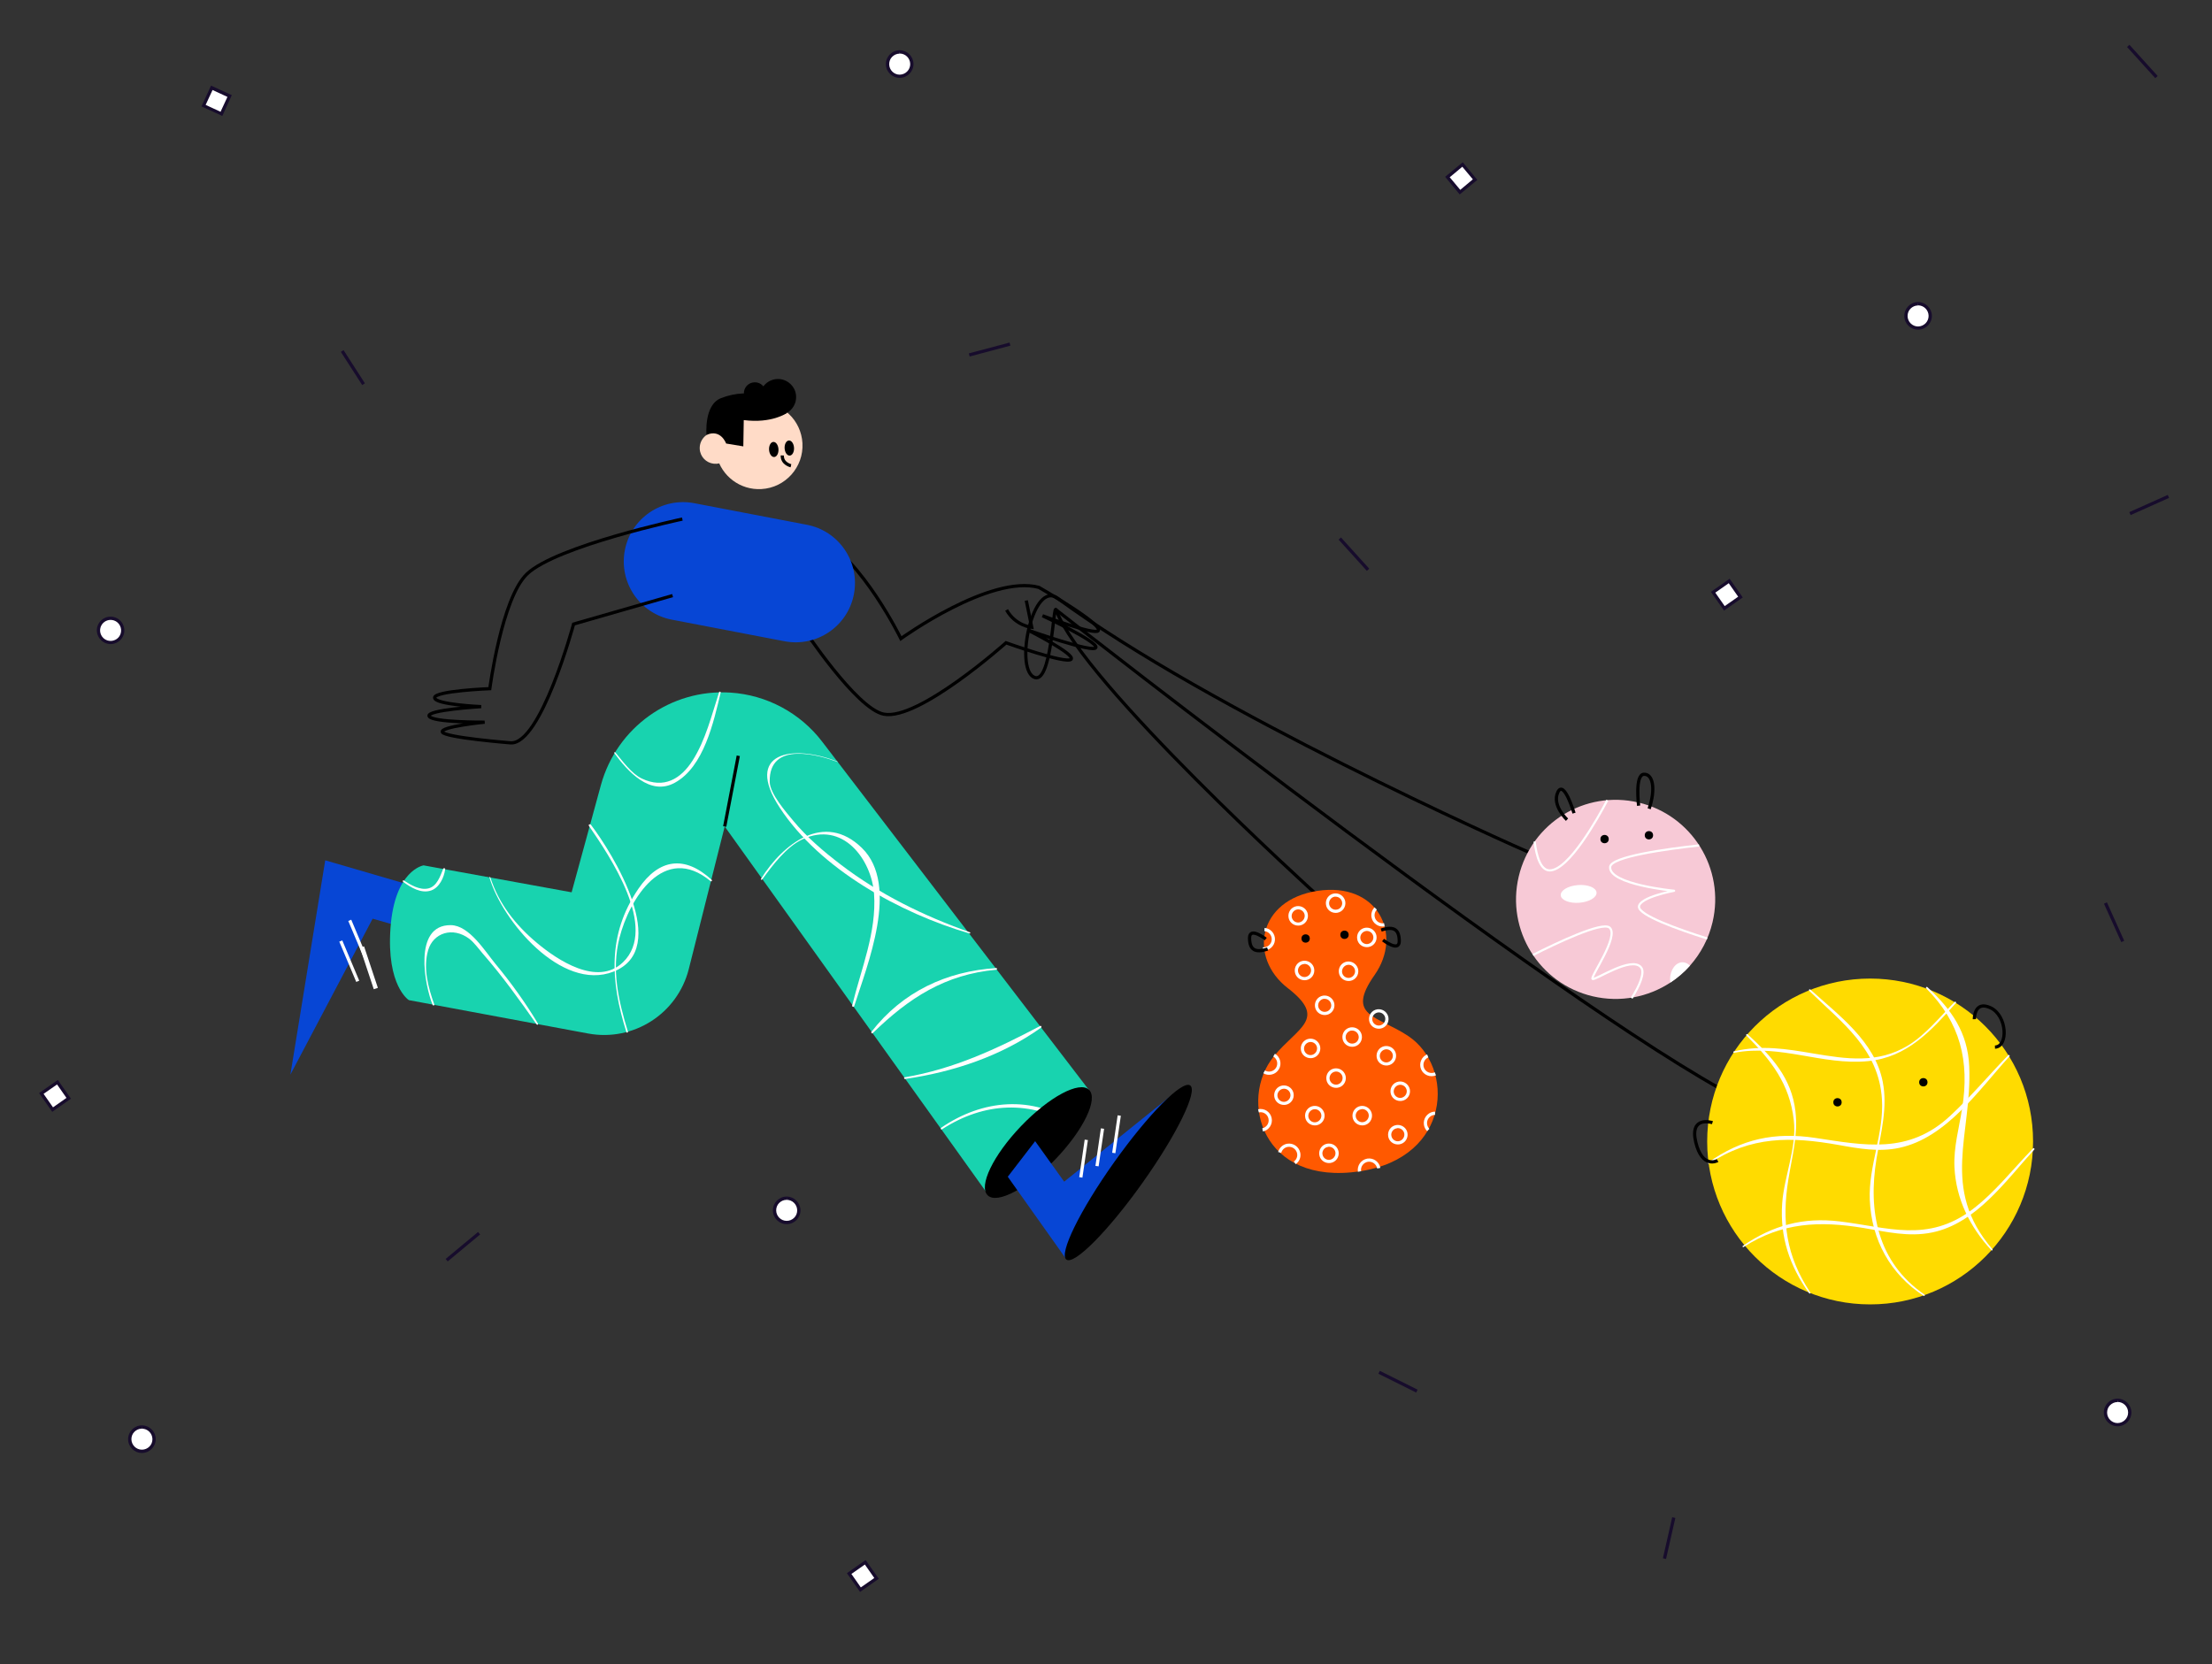 <?xml version="1.0" encoding="utf-8"?>
<!-- Generator: Adobe Illustrator 24.0.1, SVG Export Plug-In . SVG Version: 6.00 Build 0)  -->
<svg version="1.1" id="Ebene_1" xmlns="http://www.w3.org/2000/svg" xmlns:xlink="http://www.w3.org/1999/xlink" x="0px" y="0px"
	 viewBox="0 0 202 152" style="enable-background:new 0 0 202 152;" xml:space="preserve">
<rect x="0" y="0" width="202" height="152" fill="#333333" stroke="none"/>
<style type="text/css">
	.st0{fill:#FFFFFF;}
	.st1{fill:#170C2C;}
	.st2{fill:#FFFFFF;stroke:#170C2C;stroke-width:0.295;stroke-miterlimit:10;}
	.st3{fill:none;stroke:#FFFFFF;stroke-width:0.393;stroke-miterlimit:10;}
	.st4{fill:none;stroke:#000000;stroke-width:0.295;stroke-miterlimit:10;}
	.st5{fill:#F7C9D6;}
	.st6{fill:none;stroke:#FFFFFF;stroke-width:0.197;stroke-miterlimit:10;}
	.st7{fill:none;stroke:#FFFFFF;stroke-width:0.197;stroke-linejoin:round;stroke-miterlimit:10;}
	.st8{fill:#FFDB00;}
	.st9{fill:#FF5900;}
	.st10{fill:none;stroke:#FFFFFF;stroke-width:0.295;stroke-miterlimit:10;}
	.st11{fill:#0746D5;}
	.st12{fill:#FFDBC7;}
	.st13{fill:#18D3AF;}
</style>
<g>
	<path class="st0" d="M175.16,29.95c-0.6,0-1.1-0.49-1.11-1.09c0-0.3,0.11-0.58,0.31-0.79s0.48-0.33,0.78-0.34
		c0.62,0,1.12,0.49,1.13,1.09c0.01,0.61-0.48,1.12-1.09,1.13H175.16z"/>
	<path class="st1" d="M175.16,27.59v0.3c0.52,0,0.95,0.42,0.96,0.95c0.01,0.53-0.42,0.97-0.96,0.98c-0.52,0-0.95-0.42-0.96-0.95
		c0-0.26,0.09-0.5,0.27-0.68c0.18-0.18,0.42-0.29,0.68-0.29L175.16,27.59 M175.16,27.59c-0.01,0-0.01,0-0.02,0
		c-0.69,0.01-1.25,0.58-1.24,1.28c0.01,0.69,0.57,1.24,1.26,1.24c0.01,0,0.01,0,0.02,0c0.69-0.01,1.25-0.58,1.24-1.28
		C176.4,28.14,175.84,27.59,175.16,27.59L175.16,27.59z"/>
</g>
<g>
	<path class="st0" d="M82.16,6.95c-0.6,0-1.1-0.49-1.11-1.09c0-0.3,0.11-0.58,0.31-0.79s0.48-0.33,0.78-0.34
		c0.62,0,1.12,0.49,1.13,1.09c0.01,0.61-0.48,1.12-1.09,1.13H82.16z"/>
	<path class="st1" d="M82.16,4.59v0.3c0.52,0,0.95,0.42,0.96,0.95c0.01,0.53-0.42,0.97-0.96,0.98c-0.52,0-0.95-0.42-0.96-0.95
		c0-0.26,0.09-0.5,0.27-0.68c0.18-0.18,0.42-0.29,0.68-0.29L82.16,4.59 M82.16,4.59c-0.01,0-0.01,0-0.02,0
		c-0.69,0.01-1.25,0.58-1.24,1.28c0.01,0.69,0.57,1.24,1.26,1.24c0.01,0,0.01,0,0.02,0c0.69-0.01,1.25-0.58,1.24-1.28
		C83.4,5.14,82.84,4.59,82.16,4.59L82.16,4.59z"/>
</g>
<g>
	<path class="st0" d="M193.38,130.11c-0.6,0-1.1-0.49-1.11-1.09c-0.01-0.61,0.48-1.12,1.09-1.13c0.62,0,1.12,0.49,1.13,1.09
		c0.01,0.61-0.48,1.12-1.09,1.13H193.38z"/>
	<path class="st1" d="M193.38,127.75v0.3c0.52,0,0.95,0.42,0.96,0.95c0.01,0.53-0.42,0.97-0.96,0.98c-0.52,0-0.95-0.42-0.96-0.95
		c0-0.26,0.09-0.5,0.27-0.68c0.18-0.18,0.42-0.29,0.68-0.29L193.38,127.75 M193.38,127.75c-0.01,0-0.01,0-0.02,0
		c-0.69,0.01-1.25,0.58-1.24,1.28c0.01,0.69,0.57,1.24,1.26,1.24c0.01,0,0.01,0,0.02,0c0.69-0.01,1.25-0.58,1.24-1.28
		C194.62,128.3,194.06,127.75,193.38,127.75L193.38,127.75z"/>
</g>
<g>
	<path class="st0" d="M71.83,111.65c-0.6,0-1.1-0.49-1.11-1.09c0-0.3,0.11-0.58,0.31-0.79c0.21-0.21,0.48-0.33,0.78-0.34
		c0.62,0,1.12,0.49,1.13,1.09c0,0.3-0.11,0.58-0.31,0.79c-0.21,0.21-0.48,0.33-0.78,0.34H71.83z"/>
	<path class="st1" d="M71.84,109.29v0.3c0.52,0,0.95,0.42,0.96,0.95c0,0.26-0.09,0.5-0.27,0.68c-0.18,0.18-0.42,0.29-0.69,0.29
		c-0.52,0-0.95-0.42-0.96-0.95c0-0.26,0.09-0.5,0.27-0.68c0.18-0.18,0.42-0.29,0.68-0.29L71.84,109.29 M71.84,109.29
		c-0.01,0-0.01,0-0.02,0c-0.69,0.01-1.25,0.58-1.24,1.28c0.01,0.69,0.57,1.24,1.26,1.24c0.01,0,0.01,0,0.02,0
		c0.69-0.01,1.25-0.58,1.24-1.28C73.08,109.84,72.52,109.29,71.84,109.29L71.84,109.29z"/>
</g>
<g>
	<path class="st0" d="M12.96,132.56c-0.6,0-1.1-0.49-1.11-1.09c0-0.3,0.11-0.58,0.31-0.79c0.21-0.21,0.48-0.33,0.78-0.34
		c0.62,0,1.12,0.49,1.13,1.09c0.01,0.61-0.48,1.12-1.09,1.13H12.96z"/>
	<path class="st1" d="M12.96,130.19v0.3c0.52,0,0.95,0.42,0.96,0.95c0,0.26-0.09,0.5-0.27,0.68c-0.18,0.18-0.42,0.29-0.69,0.29
		c-0.52,0-0.95-0.42-0.96-0.95c0-0.26,0.09-0.5,0.27-0.68c0.18-0.18,0.42-0.29,0.68-0.29L12.96,130.19 M12.96,130.19
		c-0.01,0-0.01,0-0.02,0c-0.69,0.01-1.25,0.58-1.24,1.28c0.01,0.69,0.57,1.24,1.26,1.24c0.01,0,0.01,0,0.02,0
		c0.69-0.01,1.25-0.58,1.24-1.28C14.21,130.74,13.65,130.19,12.96,130.19L12.96,130.19z"/>
</g>
<g>
	<path class="st0" d="M10.1,58.69c-0.12,0-0.24-0.02-0.35-0.06c-0.28-0.09-0.51-0.29-0.64-0.56c-0.13-0.27-0.15-0.57-0.06-0.85
		c0.15-0.45,0.57-0.75,1.05-0.75c0.12,0,0.24,0.02,0.35,0.06c0.28,0.09,0.51,0.29,0.64,0.56c0.13,0.27,0.15,0.57,0.06,0.85
		C11,58.39,10.58,58.69,10.1,58.69z"/>
	<path class="st1" d="M10.1,56.62L10.1,56.62c0.1,0,0.21,0.02,0.31,0.05c0.5,0.17,0.77,0.72,0.6,1.22c-0.13,0.39-0.5,0.65-0.91,0.65
		c-0.1,0-0.21-0.02-0.31-0.05c-0.5-0.17-0.77-0.72-0.6-1.22C9.33,56.88,9.69,56.62,10.1,56.62 M10.1,56.32
		c-0.52,0-1.01,0.33-1.19,0.85c-0.22,0.66,0.13,1.37,0.79,1.59c0.13,0.05,0.27,0.07,0.4,0.07c0.52,0,1.01-0.33,1.19-0.85
		c0.22-0.66-0.13-1.37-0.79-1.59C10.37,56.34,10.24,56.32,10.1,56.32L10.1,56.32z"/>
</g>
<g>
	
		<rect x="77.9" y="143.04" transform="matrix(0.819 -0.574 0.574 0.819 -68.306 71.22)" class="st0" width="1.79" height="1.79"/>
	<path class="st1" d="M78.98,142.9l0.86,1.23l-1.23,0.86l-0.86-1.23L78.98,142.9 M79.05,142.49l-1.71,1.2l1.2,1.71l1.71-1.2
		L79.05,142.49L79.05,142.49z"/>
</g>
<g>
	
		<rect x="156.79" y="53.42" transform="matrix(0.82 -0.573 0.573 0.82 -2.663 100.175)" class="st0" width="1.79" height="1.79"/>
	<path class="st1" d="M157.87,53.27l0.86,1.23l-1.23,0.86l-0.86-1.23L157.87,53.27 M157.95,52.86l-1.71,1.2l1.2,1.71l1.71-1.2
		L157.95,52.86L157.95,52.86z"/>
</g>
<g>
	
		<rect x="18.88" y="8.31" transform="matrix(0.419 -0.908 0.908 0.419 3.132 23.311)" class="st0" width="1.79" height="1.79"/>
	<path class="st1" d="M19.41,8.22l1.36,0.63l-0.63,1.36l-1.36-0.63L19.41,8.22 M19.27,7.82l-0.87,1.9l1.9,0.87l0.87-1.9L19.27,7.82
		L19.27,7.82z"/>
</g>
<g>
	
		<rect x="4.13" y="99.2" transform="matrix(0.819 -0.574 0.574 0.819 -56.498 20.982)" class="st0" width="1.79" height="1.79"/>
	<path class="st1" d="M5.21,99.05l0.86,1.23l-1.23,0.86l-0.86-1.23L5.21,99.05 M5.28,98.64l-1.71,1.2l1.2,1.71l1.71-1.2L5.28,98.64
		L5.28,98.64z"/>
</g>
<g>
	
		<rect x="132.55" y="15.39" transform="matrix(0.769 -0.639 0.639 0.769 20.433 89.095)" class="st0" width="1.79" height="1.79"/>
	<path class="st1" d="M133.54,15.23l0.96,1.15l-1.15,0.96l-0.96-1.15L133.54,15.23 M133.58,14.82l-1.61,1.33l1.33,1.61l1.61-1.33
		L133.58,14.82L133.58,14.82z"/>
</g>
<line class="st2" x1="88.51" y1="32.42" x2="92.23" y2="31.43"/>
<line class="st2" x1="43.75" y1="112.64" x2="40.79" y2="115.1"/>
<line class="st2" x1="122.35" y1="49.19" x2="124.93" y2="52.04"/>
<line class="st2" x1="194.35" y1="4.19" x2="196.93" y2="7.04"/>
<line class="st2" x1="192.27" y1="82.48" x2="193.85" y2="85.99"/>
<line class="st2" x1="198.02" y1="45.34" x2="194.51" y2="46.91"/>
<line class="st2" x1="152" y1="142.36" x2="152.85" y2="138.61"/>
<line class="st2" x1="129.39" y1="127.06" x2="125.94" y2="125.34"/>
<line class="st2" x1="33.2" y1="35.09" x2="31.25" y2="32.06"/>
<line class="st3" x1="33.06" y1="86.5" x2="34.32" y2="90.29"/>
<path class="st4" d="M120.16,81.64c0,0-21.35-19.33-23.72-25.94c-0.26-0.71-0.4,7.11-2.08,6.12c-1.68-1-0.02-8.83,2.22-7.18
	c13.86,10.21,41.09,22.38,43.61,23.46"/>
<path class="st4" d="M96.44,55.7c0,0,49.52,38.86,63.8,45.36"/>
<path class="st5" d="M156.39,84.23c-0.36,1.53-1.09,2.87-2.06,3.97c-0.53,0.59-1.14,1.12-1.8,1.55c-2.01,1.32-4.55,1.84-7.08,1.25
	c-4.89-1.15-7.92-6.05-6.76-10.94s6.05-7.92,10.94-6.76C154.51,74.45,157.54,79.35,156.39,84.23z"/>
<path class="st6" d="M149,91.17c0.72-1.12,1.23-2.34,0.87-2.8c-0.85-1.11-4.22,1.22-4.44,1.04c-0.22-0.18,2.48-3.92,1.55-4.69
	c-0.69-0.56-4.84,1.42-6.98,2.5"/>
<path class="st7" d="M155.9,85.72c-2.62-0.83-6.29-2.13-6.23-2.92c0.08-0.86,3.21-1.44,3.21-1.44s-5.98-0.57-5.84-2.18
	c0.08-0.94,5.17-1.64,8.12-1.96"/>
<path class="st6" d="M140.14,76.86c0.17,1.39,0.56,2.64,1.38,2.64c1.73,0,4.41-4.79,5.26-6.41"/>
<path class="st0" d="M154.33,88.2c-0.53,0.59-1.14,1.12-1.8,1.55c-0.01-0.1-0.02-0.2-0.02-0.3c0-0.86,0.51-1.56,1.14-1.56
	C153.9,87.89,154.14,88.01,154.33,88.2z"/>
<ellipse transform="matrix(0.997 -0.077 0.077 0.997 -5.871 11.374)" class="st0" cx="144.18" cy="81.62" rx="1.64" ry="0.81"/>
<path class="st8" d="M170.78,119.14c-8.22,0-14.88-6.66-14.88-14.88s6.66-14.88,14.88-14.88s14.88,6.66,14.88,14.88
	S179,119.14,170.78,119.14"/>
<g>
	<g>
		<path class="st0" d="M158.36,96.16c4.24-0.82,8.06,1.17,12.24,0.76c3.57-0.35,5.74-2.77,8.01-5.3c0.07-0.07-0.04-0.18-0.11-0.11
			c-1.33,1.35-2.64,3-4.27,3.99c-2.75,1.66-5.61,1.23-8.59,0.73c-2.54-0.43-4.76-0.8-7.31-0.2
			C158.25,96.06,158.28,96.17,158.36,96.16L158.36,96.16z"/>
	</g>
</g>
<g>
	<g>
		<path class="st0" d="M156.06,106.29c3.84-2.54,7.48-2.49,11.85-1.71c1.81,0.33,3.7,0.66,5.54,0.26c4.31-0.92,7.26-5.3,10.05-8.35
			c0.07-0.07-0.04-0.18-0.11-0.11c-1.78,1.83-3.45,3.83-5.32,5.56c-3.8,3.52-7.8,2.67-12.32,1.99c-3.67-0.55-6.71,0.09-9.75,2.25
			C155.94,106.23,156,106.33,156.06,106.29L156.06,106.29z"/>
	</g>
</g>
<g>
	<g>
		<path class="st0" d="M159.22,113.9c3.53-2.26,6.93-2.4,10.96-1.74c2.09,0.35,4.12,0.85,6.26,0.41c4.02-0.82,6.74-4.74,9.33-7.57
			c0.07-0.07-0.04-0.18-0.11-0.11c-1.8,1.85-3.49,4.03-5.56,5.59c-4.07,3.06-7.72,1.61-12.1,1.08c-3.32-0.4-6.09,0.35-8.84,2.23
			C159.09,113.84,159.15,113.95,159.22,113.9L159.22,113.9z"/>
	</g>
</g>
<g>
	<g>
		<path class="st0" d="M165.32,118.06c-2.22-3.36-2.63-6.49-2-10.37c0.34-2.11,0.89-4.03,0.64-6.18c-0.35-3.05-2.17-5.03-4.37-7.04
			c-0.07-0.07-0.18,0.04-0.11,0.11c2.24,2.24,3.95,4.4,4.33,7.73c0.29,2.5-0.88,5.12-1.06,7.59c-0.22,3.09,0.68,5.73,2.46,8.22
			C165.26,118.19,165.37,118.13,165.32,118.06L165.32,118.06z"/>
	</g>
</g>
<g>
	<g>
		<path class="st0" d="M175.75,118.25c-4.28-2.94-5.19-7.58-4.38-12.46c0.39-2.34,1.03-4.6,0.56-6.99c-0.72-3.68-4-6.05-6.61-8.42
			c-0.07-0.07-0.18,0.04-0.11,0.11c2.98,2.91,6.36,5.31,6.65,9.92c0.2,3.11-1.24,6.07-1.11,9.18c0.15,3.64,1.88,6.81,4.93,8.77
			C175.75,118.4,175.81,118.3,175.75,118.25L175.75,118.25z"/>
	</g>
</g>
<g>
	<g>
		<path class="st0" d="M181.95,114.1c-4.81-5.59-1.85-10.49-2.12-16.69c-0.13-3.09-1.61-5.2-3.82-7.25
			c-0.07-0.07-0.18,0.04-0.11,0.11c3.12,3.13,3.98,6.64,3.28,10.99c-0.28,1.78-0.78,3.52-0.7,5.34c0.14,2.92,1.42,5.48,3.38,7.6
			C181.92,114.25,182,114.16,181.95,114.1L181.95,114.1z"/>
	</g>
</g>
<path class="st4" d="M143.1,74.87c0,0-1.4-1.32-0.84-2.51c0.56-1.2,1.48,1.91,1.48,1.91"/>
<path class="st4" d="M149.64,73.59c0,0-0.36-2.83,0.48-2.87s1.08,1.36,0.48,3.15"/>
<path class="st4" d="M156.38,102.54c0,0-2.11-0.68-1.52,1.79c0.6,2.47,1.99,1.67,1.99,1.67"/>
<path class="st4" d="M180.3,93.09c0,0-0.04-1.75,1.48-1.04c1.52,0.72,1.63,3.55,0.4,3.59"/>
<circle cx="146.53" cy="76.64" r="0.38"/>
<circle cx="167.8" cy="100.68" r="0.38"/>
<circle cx="175.64" cy="98.85" r="0.38"/>
<circle cx="150.58" cy="76.29" r="0.38"/>
<g>
	<path class="st9" d="M124.2,106.98c-8.99,1.36-11.11-6.54-7.87-10.5c2.16-2.65,4.94-3.39,1.27-6.23c-3.61-2.79-2.76-8.05,2.71-8.88
		c5.48-0.83,7.84,3.94,5.22,7.68c-2.67,3.8,0.21,3.68,3.06,5.57C132.86,97.46,132.55,105.72,124.2,106.98z"/>
	<path class="st10" d="M116.86,105.26c0.09-0.33,0.36-0.59,0.71-0.65c0.49-0.08,0.94,0.25,1.03,0.73c0.06,0.35-0.09,0.68-0.36,0.87"
		/>
	<g>
		<path class="st0" d="M121.36,104.74c0.29,0,0.54,0.21,0.59,0.5c0.05,0.32-0.17,0.63-0.49,0.69c-0.03,0.01-0.07,0.01-0.1,0.01
			c-0.29,0-0.54-0.21-0.59-0.5c-0.03-0.16,0.01-0.31,0.1-0.44c0.09-0.13,0.23-0.22,0.39-0.24
			C121.29,104.74,121.33,104.74,121.36,104.74 M121.36,104.45c-0.05,0-0.1,0-0.15,0.01c-0.49,0.08-0.81,0.54-0.73,1.03
			c0.07,0.44,0.45,0.74,0.88,0.74c0.05,0,0.1,0,0.15-0.01c0.49-0.08,0.81-0.54,0.73-1.03C122.16,104.75,121.79,104.45,121.36,104.45
			L121.36,104.45z"/>
	</g>
	<g>
		<path class="st0" d="M120.97,91.23c0.29,0,0.54,0.21,0.59,0.5c0.03,0.16-0.01,0.31-0.1,0.44c-0.09,0.13-0.23,0.22-0.39,0.24
			c-0.03,0.01-0.07,0.01-0.1,0.01c-0.29,0-0.54-0.21-0.59-0.5c-0.05-0.32,0.17-0.63,0.49-0.69
			C120.9,91.23,120.93,91.23,120.97,91.23 M120.97,90.93c-0.05,0-0.1,0-0.15,0.01c-0.49,0.08-0.81,0.54-0.73,1.03
			c0.07,0.44,0.45,0.74,0.88,0.74c0.05,0,0.1,0,0.15-0.01c0.49-0.08,0.81-0.54,0.73-1.03C121.77,91.24,121.39,90.93,120.97,90.93
			L120.97,90.93z"/>
	</g>
	<g>
		<path class="st0" d="M121.97,81.9c0.29,0,0.54,0.21,0.59,0.5c0.03,0.16-0.01,0.31-0.1,0.44c-0.09,0.13-0.23,0.22-0.39,0.24
			c-0.03,0.01-0.07,0.01-0.1,0.01c-0.29,0-0.54-0.21-0.59-0.5c-0.05-0.32,0.17-0.63,0.49-0.69C121.9,81.9,121.94,81.9,121.97,81.9
			 M121.97,81.6c-0.05,0-0.1,0-0.15,0.01c-0.49,0.08-0.81,0.54-0.73,1.03c0.07,0.44,0.45,0.74,0.88,0.74c0.05,0,0.1,0,0.15-0.01
			c0.49-0.08,0.81-0.54,0.73-1.03C122.77,81.91,122.4,81.6,121.97,81.6L121.97,81.6z"/>
	</g>
	<g>
		<path class="st0" d="M118.55,83.06c0.29,0,0.54,0.21,0.59,0.5c0.05,0.32-0.17,0.63-0.49,0.69c-0.03,0.01-0.07,0.01-0.1,0.01
			c-0.29,0-0.54-0.21-0.59-0.5c-0.05-0.32,0.17-0.63,0.49-0.69C118.49,83.06,118.52,83.06,118.55,83.06 M118.55,82.76
			c-0.05,0-0.1,0-0.15,0.01c-0.49,0.08-0.81,0.54-0.73,1.03c0.07,0.44,0.45,0.74,0.88,0.74c0.05,0,0.1,0,0.15-0.01
			c0.49-0.08,0.81-0.54,0.73-1.03C119.36,83.07,118.98,82.76,118.55,82.76L118.55,82.76z"/>
	</g>
	<g>
		<path class="st0" d="M120.07,101.31c0.29,0,0.54,0.21,0.59,0.5c0.05,0.32-0.17,0.63-0.49,0.69c-0.03,0.01-0.07,0.01-0.1,0.01
			c-0.29,0-0.54-0.21-0.59-0.5c-0.05-0.32,0.17-0.63,0.49-0.69C120,101.31,120.04,101.31,120.07,101.31 M120.07,101.01
			c-0.05,0-0.1,0-0.15,0.01c-0.49,0.08-0.81,0.54-0.73,1.03c0.07,0.44,0.45,0.74,0.88,0.74c0.05,0,0.1,0,0.15-0.01
			c0.49-0.08,0.81-0.54,0.73-1.03C120.87,101.32,120.5,101.01,120.07,101.01L120.07,101.01z"/>
	</g>
	<path class="st10" d="M114.92,101.46c0.48-0.11,0.96,0.2,1.06,0.68c0.11,0.48-0.2,0.96-0.68,1.06"/>
	<path class="st10" d="M116.35,96.37c0.42,0.25,0.56,0.8,0.31,1.22c-0.25,0.42-0.8,0.56-1.22,0.31"/>
	<g>
		<path class="st0" d="M122.01,97.87c0.29,0,0.54,0.21,0.59,0.5c0.05,0.32-0.17,0.63-0.49,0.69c-0.03,0.01-0.07,0.01-0.1,0.01
			c-0.29,0-0.54-0.21-0.59-0.5c-0.05-0.32,0.17-0.63,0.49-0.69C121.94,97.87,121.98,97.87,122.01,97.87 M122.01,97.58
			c-0.05,0-0.1,0-0.15,0.01c-0.49,0.08-0.81,0.54-0.73,1.03c0.07,0.44,0.45,0.74,0.88,0.74c0.05,0,0.1,0,0.15-0.01
			c0.49-0.08,0.81-0.54,0.73-1.03C122.81,97.89,122.44,97.58,122.01,97.58L122.01,97.58z"/>
	</g>
	<g>
		<path class="st0" d="M124.4,101.3c0.29,0,0.54,0.21,0.59,0.5c0.05,0.32-0.17,0.63-0.49,0.69c-0.03,0.01-0.07,0.01-0.1,0.01
			c-0.29,0-0.54-0.21-0.59-0.5c-0.03-0.16,0.01-0.31,0.1-0.44c0.09-0.13,0.23-0.22,0.39-0.24C124.33,101.3,124.36,101.3,124.4,101.3
			 M124.4,101.01c-0.05,0-0.1,0-0.15,0.01c-0.49,0.08-0.81,0.54-0.73,1.03c0.07,0.44,0.45,0.74,0.88,0.74c0.05,0,0.1,0,0.15-0.01
			c0.49-0.08,0.81-0.54,0.73-1.03C125.2,101.31,124.82,101.01,124.4,101.01L124.4,101.01z"/>
	</g>
	<g>
		<path class="st0" d="M127.65,103.04c0.29,0,0.54,0.21,0.59,0.5c0.05,0.32-0.17,0.63-0.49,0.69c-0.03,0.01-0.07,0.01-0.1,0.01
			c-0.29,0-0.54-0.21-0.59-0.5c-0.03-0.16,0.01-0.31,0.1-0.44c0.09-0.13,0.23-0.22,0.39-0.24
			C127.59,103.04,127.62,103.04,127.65,103.04 M127.65,102.75c-0.05,0-0.1,0-0.15,0.01c-0.49,0.08-0.81,0.54-0.73,1.03
			c0.07,0.44,0.45,0.74,0.88,0.74c0.05,0,0.1,0,0.15-0.01c0.49-0.08,0.81-0.54,0.73-1.03C128.46,103.06,128.08,102.75,127.65,102.75
			L127.65,102.75z"/>
	</g>
	<path class="st10" d="M130.43,103.21c-0.13-0.13-0.22-0.3-0.25-0.49c-0.08-0.49,0.25-0.94,0.73-1.03c0.05-0.01,0.1-0.01,0.14-0.01"
		/>
	<path class="st10" d="M124.15,107c-0.08-0.49,0.25-0.94,0.73-1.03c0.49-0.08,0.94,0.25,1.03,0.73"/>
	<g>
		<path class="st0" d="M117.25,99.44c0.29,0,0.54,0.21,0.59,0.5c0.05,0.32-0.17,0.63-0.49,0.69c-0.03,0.01-0.07,0.01-0.1,0.01
			c-0.29,0-0.54-0.21-0.59-0.5c-0.05-0.32,0.17-0.63,0.49-0.69C117.18,99.44,117.22,99.44,117.25,99.44 M117.25,99.14
			c-0.05,0-0.1,0-0.15,0.01c-0.49,0.08-0.81,0.54-0.73,1.03c0.07,0.44,0.45,0.74,0.88,0.74c0.05,0,0.1,0,0.15-0.01
			c0.49-0.08,0.81-0.54,0.73-1.03C118.06,99.45,117.68,99.14,117.25,99.14L117.25,99.14z"/>
	</g>
	<g>
		<path class="st0" d="M127.87,99.08c0.29,0,0.54,0.21,0.59,0.5c0.05,0.32-0.17,0.63-0.49,0.69c-0.03,0.01-0.07,0.01-0.1,0.01
			c-0.29,0-0.54-0.21-0.59-0.5c-0.05-0.32,0.17-0.63,0.49-0.69C127.8,99.08,127.83,99.08,127.87,99.08 M127.87,98.78
			c-0.05,0-0.1,0-0.15,0.01c-0.49,0.08-0.81,0.54-0.73,1.03c0.07,0.44,0.45,0.74,0.88,0.74c0.05,0,0.1,0,0.15-0.01
			c0.49-0.08,0.81-0.54,0.73-1.03C128.67,99.09,128.29,98.78,127.87,98.78L127.87,98.78z"/>
	</g>
	<g>
		<path class="st0" d="M119.68,95.17c0.29,0,0.54,0.21,0.59,0.5c0.05,0.32-0.17,0.63-0.49,0.69c-0.03,0.01-0.07,0.01-0.1,0.01
			c-0.29,0-0.54-0.21-0.59-0.5c-0.05-0.32,0.17-0.63,0.49-0.69C119.61,95.17,119.65,95.17,119.68,95.17 M119.68,94.87
			c-0.05,0-0.1,0-0.15,0.01c-0.49,0.08-0.81,0.54-0.73,1.03c0.07,0.44,0.45,0.74,0.88,0.74c0.05,0,0.1,0,0.15-0.01
			c0.49-0.08,0.81-0.54,0.73-1.03C120.48,95.18,120.11,94.87,119.68,94.87L119.68,94.87z"/>
	</g>
	<g>
		<path class="st0" d="M123.48,94.13c0.29,0,0.54,0.21,0.59,0.5c0.03,0.16-0.01,0.31-0.1,0.44c-0.09,0.13-0.23,0.22-0.39,0.24
			c-0.03,0.01-0.07,0.01-0.1,0.01c-0.29,0-0.54-0.21-0.59-0.5c-0.05-0.32,0.17-0.63,0.49-0.69
			C123.42,94.13,123.45,94.13,123.48,94.13 M123.48,93.83c-0.05,0-0.1,0-0.15,0.01c-0.49,0.08-0.81,0.54-0.73,1.03
			c0.07,0.44,0.45,0.74,0.88,0.74c0.05,0,0.1,0,0.15-0.01c0.49-0.08,0.81-0.54,0.73-1.03C124.29,94.14,123.91,93.83,123.48,93.83
			L123.48,93.83z"/>
	</g>
	<g>
		<path class="st0" d="M119.13,88.04c0.29,0,0.54,0.21,0.59,0.5c0.05,0.32-0.17,0.63-0.49,0.69c-0.03,0.01-0.07,0.01-0.1,0.01
			c-0.29,0-0.54-0.21-0.59-0.5c-0.03-0.16,0.01-0.31,0.1-0.44c0.09-0.13,0.23-0.22,0.39-0.24C119.07,88.05,119.1,88.04,119.13,88.04
			 M119.13,87.75c-0.05,0-0.1,0-0.15,0.01c-0.49,0.08-0.81,0.54-0.73,1.03c0.07,0.44,0.45,0.74,0.88,0.74c0.05,0,0.1,0,0.15-0.01
			c0.49-0.08,0.81-0.54,0.73-1.03C119.94,88.06,119.56,87.75,119.13,87.75L119.13,87.75z"/>
	</g>
	<path class="st10" d="M115.47,84.9c0.49,0.04,0.85,0.47,0.81,0.96c-0.04,0.49-0.47,0.85-0.96,0.81"/>
	<g>
		<path class="st0" d="M123.15,88.12c0.29,0,0.54,0.21,0.59,0.5c0.05,0.32-0.17,0.63-0.49,0.69c-0.03,0.01-0.07,0.01-0.1,0.01
			c-0.29,0-0.54-0.21-0.59-0.5c-0.05-0.32,0.17-0.63,0.49-0.69C123.08,88.12,123.11,88.12,123.15,88.12 M123.15,87.82
			c-0.05,0-0.1,0-0.15,0.01c-0.49,0.08-0.81,0.54-0.73,1.03c0.07,0.44,0.45,0.74,0.88,0.74c0.05,0,0.1,0,0.15-0.01
			c0.49-0.08,0.81-0.54,0.73-1.03C123.95,88.13,123.57,87.82,123.15,87.82L123.15,87.82z"/>
	</g>
	<g>
		<path class="st0" d="M125.91,92.47c0.29,0,0.54,0.21,0.59,0.5c0.05,0.32-0.17,0.63-0.49,0.69c-0.03,0.01-0.07,0.01-0.1,0.01
			c-0.29,0-0.54-0.21-0.59-0.5c-0.05-0.32,0.17-0.63,0.49-0.69C125.84,92.47,125.88,92.47,125.91,92.47 M125.91,92.18
			c-0.05,0-0.1,0-0.15,0.01c-0.49,0.08-0.81,0.54-0.73,1.03c0.07,0.44,0.45,0.74,0.88,0.74c0.05,0,0.1,0,0.15-0.01
			c0.49-0.08,0.81-0.54,0.73-1.03C126.71,92.49,126.34,92.18,125.91,92.18L125.91,92.18z"/>
	</g>
	<path class="st10" d="M131.08,98.08c-0.45,0.19-0.98-0.02-1.17-0.47s0.02-0.98,0.47-1.17"/>
	<g>
		<path class="st0" d="M126.6,95.84c0.29,0,0.54,0.21,0.59,0.5c0.05,0.32-0.17,0.63-0.49,0.69c-0.03,0.01-0.07,0.01-0.1,0.01
			c-0.29,0-0.54-0.21-0.59-0.5c-0.05-0.32,0.17-0.63,0.49-0.69C126.54,95.84,126.57,95.84,126.6,95.84 M126.6,95.54
			c-0.05,0-0.1,0-0.15,0.01c-0.49,0.08-0.81,0.54-0.73,1.03c0.07,0.44,0.45,0.74,0.88,0.74c0.05,0,0.1,0,0.15-0.01
			c0.49-0.08,0.81-0.54,0.73-1.03C127.41,95.85,127.03,95.54,126.6,95.54L126.6,95.54z"/>
	</g>
	<g>
		<path class="st0" d="M124.82,85.03c0.29,0,0.54,0.21,0.59,0.5c0.05,0.32-0.17,0.63-0.49,0.69c-0.03,0.01-0.07,0.01-0.1,0.01
			c-0.29,0-0.54-0.21-0.59-0.5c-0.05-0.32,0.17-0.63,0.49-0.69C124.75,85.03,124.79,85.03,124.82,85.03 M124.82,84.73
			c-0.05,0-0.1,0-0.15,0.01c-0.49,0.08-0.81,0.54-0.73,1.03c0.07,0.44,0.45,0.74,0.88,0.74c0.05,0,0.1,0,0.15-0.01
			c0.49-0.08,0.81-0.54,0.73-1.03C125.62,85.04,125.25,84.73,124.82,84.73L124.82,84.73z"/>
	</g>
	<path class="st10" d="M126.42,84.47c-0.48,0.08-0.95-0.24-1.03-0.72c-0.05-0.29,0.05-0.58,0.24-0.77"/>
	<path class="st4" d="M115.59,85.77c0,0-1.47-1.15-1.48-0.11c0,1.04,0.46,1.42,1.65,1.02"/>
	<path class="st4" d="M126.3,85.86c0,0,1.47,1.15,1.48,0.11c0-1.04-0.46-1.42-1.65-1.02"/>
	<circle cx="119.23" cy="85.72" r="0.38"/>
	<circle cx="122.78" cy="85.38" r="0.38"/>
</g>
<path class="st4" d="M73.34,57.37c0,0,4.87,7.38,7.37,7.86c3.17,0.62,11.16-6.52,11.16-6.52s5.48,1.96,5.94,1.51
	c0.45-0.45-3.92-2.66-3.92-2.66s6.05,2.15,6.19,1.58c0.14-0.57-4.88-2.9-4.88-2.9s4.77,1.79,5.09,1.37
	c0.46-0.61-5.42-3.96-5.42-3.96c-4.46-1.2-12.6,4.68-12.6,4.68s-3.49-7.16-7.55-9.35"/>
<path class="st4" d="M91.92,55.71c0.82,1.46,2.3,1.59,2.3,1.59l-0.5-2.45"/>
<polyline class="st11" points="39.69,81.49 29.7,78.58 26.52,98.15 34.03,83.91 40.76,85.84 "/>
<line class="st10" x1="31.94" y1="84.06" x2="33.49" y2="87.74"/>
<line class="st10" x1="31.12" y1="85.95" x2="32.67" y2="89.63"/>
<path class="st12" d="M73.28,40.48c0.12,2.19-1.56,4.07-3.75,4.19c-1.94,0.11-3.63-1.19-4.08-3.01c-0.06-0.24-0.1-0.49-0.11-0.74
	c-0.12-2.19,1.56-4.07,3.75-4.19c1.14-0.06,2.2,0.36,2.96,1.09C72.76,38.49,73.22,39.43,73.28,40.48z"/>
<path d="M72.7,36.18c0.05,0.91-0.65,1.69-1.56,1.74c-0.81,0.04-1.51-0.5-1.7-1.25c-0.02-0.1-0.04-0.2-0.05-0.31
	c-0.05-0.91,0.65-1.69,1.56-1.74c0.47-0.03,0.91,0.15,1.23,0.45C72.49,35.36,72.68,35.75,72.7,36.18z"/>
<path d="M69.94,35.87c0.03,0.56-0.39,1.03-0.95,1.06c-0.49,0.03-0.92-0.3-1.03-0.76c-0.01-0.06-0.02-0.12-0.03-0.19
	c-0.03-0.56,0.39-1.03,0.95-1.06c0.29-0.02,0.56,0.09,0.75,0.28C69.81,35.37,69.93,35.6,69.94,35.87z"/>
<path class="st4" d="M72.23,42.54c0,0-0.82-0.18-0.79-0.94"/>
<ellipse transform="matrix(0.999 -0.056 0.056 0.999 -2.16 4.057)" cx="72.02" cy="40.94" rx="0.43" ry="0.69"/>
<ellipse transform="matrix(0.999 -0.056 0.056 0.999 -2.169 3.978)" cx="70.6" cy="41.07" rx="0.43" ry="0.69"/>
<path class="st12" d="M66.78,40.84c0.04,0.8-0.57,1.48-1.36,1.52c-0.7,0.04-1.32-0.43-1.48-1.09c-0.02-0.09-0.04-0.18-0.04-0.27
	c-0.04-0.8,0.57-1.48,1.36-1.52c0.41-0.02,0.8,0.13,1.08,0.4C66.59,40.12,66.76,40.46,66.78,40.84z"/>
<path d="M71.86,37.72c0,0-1.36,0.98-3.94,0.65l-0.04,2.4l-1.57-0.26c0,0-0.48-1.36-1.79-0.79c0,0-0.26-2.72,1.31-3.35
	C68.58,35.29,71.13,36.38,71.86,37.72z"/>
<path class="st13" d="M66.7,63.26L66.7,63.26c3.31,0.21,6.37,1.85,8.38,4.48l24.38,31.84l-9.23,9.53L66.18,75.49L62.9,88.51
	c-1.03,4.08-5.05,6.65-9.18,5.89l-16.38-3.05c0,0-2.06-1.28-1.68-6.59s3.02-5.72,3.02-5.72L52.2,81.5l2.68-9.81
	C56.33,66.43,61.26,62.91,66.7,63.26z"/>
<g>
	<g>
		<path class="st0" d="M39.66,91.75c-0.56-1.56-1.04-3.33-0.56-4.97c0.46-1.56,2.23-2.18,3.76-1.03c0.44,0.34,0.86,0.92,1.21,1.33
			c1.79,2.05,3.38,4.26,4.94,6.49c0.05,0.07,0.16,0.01,0.12-0.07c-1.15-1.93-2.47-3.75-3.9-5.48c-0.92-1.11-2.37-3.5-4.06-3.52
			c-3.48-0.04-2.38,5.52-1.66,7.29C39.55,91.87,39.7,91.84,39.66,91.75L39.66,91.75z"/>
	</g>
</g>
<g>
	<g>
		<path class="st0" d="M44.7,80.15c1.13,3.91,6.56,10.45,11.31,8.6c5.34-2.08-0.06-10.81-2.05-13.42c-0.08-0.1-0.26-0.01-0.18,0.1
			c1.9,2.77,6.36,9.33,3.11,12.46c-2.34,2.25-6.01-0.22-7.86-1.77c-1.94-1.62-3.48-3.57-4.26-6C44.77,80.08,44.69,80.1,44.7,80.15
			L44.7,80.15z"/>
	</g>
</g>
<g>
	<g>
		<path class="st0" d="M57.34,94.23c-0.86-2.82-1.52-5.63-0.77-8.57c0.9-3.55,4.06-8.71,8.32-5.18c0.07,0.06,0.18-0.04,0.11-0.11
			c-2.47-2.28-4.83-1.95-6.71,0.82c-2.84,4.18-2.54,8.46-1.09,13.07C57.22,94.36,57.37,94.32,57.34,94.23L57.34,94.23z"/>
	</g>
</g>
<g>
	<g>
		<path class="st0" d="M36.81,80.54c0.7,0.52,1.66,1.11,2.57,0.79c0.75-0.27,1.17-1.19,1.27-1.92c0.02-0.12-0.14-0.16-0.18-0.05
			c-0.27,0.67-0.57,1.61-1.37,1.79c-0.77,0.17-1.6-0.32-2.22-0.73C36.8,80.36,36.74,80.48,36.81,80.54L36.81,80.54z"/>
	</g>
</g>
<g>
	<g>
		<path class="st0" d="M56.1,68.79c1.23,1.67,3.26,3.95,5.53,2.7c2.66-1.46,3.54-5.56,4.18-8.23c0.02-0.09-0.11-0.12-0.14-0.04
			c-0.68,2.09-1.23,4.37-2.42,6.24c-1.08,1.69-2.62,2.61-4.64,1.65c-0.94-0.44-1.76-1.61-2.43-2.4
			C56.15,68.67,56.06,68.73,56.1,68.79L56.1,68.79z"/>
	</g>
</g>
<g>
	<g>
		<path class="st0" d="M76.5,69.57c-4.2-1.66-8.57-0.81-5.3,4.19c3.68,5.64,11.03,9.66,17.34,11.5c0.07,0.02,0.1-0.08,0.03-0.11
			c-4.25-1.51-8.24-3.46-11.83-6.21c-1.54-1.18-3.04-2.45-4.28-3.95c-0.65-0.78-2.15-2.49-2.17-3.57c-0.09-3.84,4.63-2.42,6.21-1.82
			C76.5,69.59,76.51,69.57,76.5,69.57L76.5,69.57z"/>
	</g>
</g>
<g>
	<g>
		<path class="st0" d="M69.6,80.33c0.93-1.27,2.18-2.96,3.66-3.66c3.71-1.75,6.34,1.85,6.56,4.98c0.24,3.51-1.18,6.83-2,10.19
			c-0.03,0.12,0.15,0.17,0.19,0.05c1.16-3.68,4.19-11.03,0.7-14.44c-3.45-3.36-7.22-0.36-9.21,2.81
			C69.43,80.33,69.55,80.4,69.6,80.33L69.6,80.33z"/>
	</g>
</g>
<g>
	<g>
		<path class="st0" d="M82.65,98.55c4.38-0.63,8.8-2.09,12.42-4.69c0.09-0.06,0.01-0.2-0.08-0.15c-3.98,2.1-7.9,3.93-12.38,4.69
			C82.52,98.42,82.56,98.56,82.65,98.55L82.65,98.55z"/>
	</g>
</g>
<g>
	<g>
		<path class="st0" d="M90.98,88.42c-4.55,0.29-8.55,2.16-11.4,5.82c-0.06,0.08,0.04,0.2,0.12,0.12c3.3-3.21,6.6-5.36,11.28-5.79
			C91.07,88.56,91.07,88.41,90.98,88.42L90.98,88.42z"/>
	</g>
</g>
<g>
	<g>
		<path class="st0" d="M86.02,103.15c3.85-2.5,8.08-2.69,12.03-0.32c0.11,0.07,0.21-0.1,0.1-0.18c-3.87-2.66-8.44-2.23-12.21,0.36
			C85.86,103.07,85.94,103.21,86.02,103.15L86.02,103.15z"/>
	</g>
</g>
<ellipse transform="matrix(0.692 -0.722 0.722 0.692 -46.148 100.58)" cx="94.81" cy="104.38" rx="6.68" ry="2.18"/>
<polyline class="st11" points="92.03,107.48 97.28,114.88 106.96,100.06 97.18,107.93 94.53,104.23 "/>
<line class="st10" x1="98.7" y1="107.54" x2="99.2" y2="104.11"/>
<line class="st10" x1="100.18" y1="106.51" x2="100.68" y2="103.08"/>
<line class="st10" x1="101.71" y1="105.31" x2="102.21" y2="101.89"/>
<line class="st4" x1="66.18" y1="75.49" x2="67.42" y2="69.03"/>
<ellipse transform="matrix(0.579 -0.815 0.815 0.579 -43.94 129.089)" cx="103.08" cy="107.11" rx="9.76" ry="1.6"/>
<path class="st11" d="M77.98,54.27L77.98,54.27c-0.56,2.94-3.4,4.86-6.34,4.3L61.36,56.6c-2.94-0.56-4.86-3.4-4.3-6.34l0,0
	c0.56-2.94,3.4-4.86,6.34-4.3l10.28,1.97C76.62,48.49,78.54,51.33,77.98,54.27z"/>
<path class="st4" d="M61.42,54.4c0,0-9.04,2.6-9.04,2.6s-2.99,11.06-5.76,10.85c0,0-5.97-0.48-6.22-0.98s3.86-0.91,3.86-0.91
	s-4.76,0.04-5.07-0.54c-0.31-0.58,4.75-0.88,4.75-0.88s-4.22-0.18-4.25-0.81c-0.03-0.63,5.04-0.83,5.04-0.83s1.08-8.28,3.4-10.48
	c2.69-2.56,14.18-5.01,14.18-5.01"/>
</svg>

